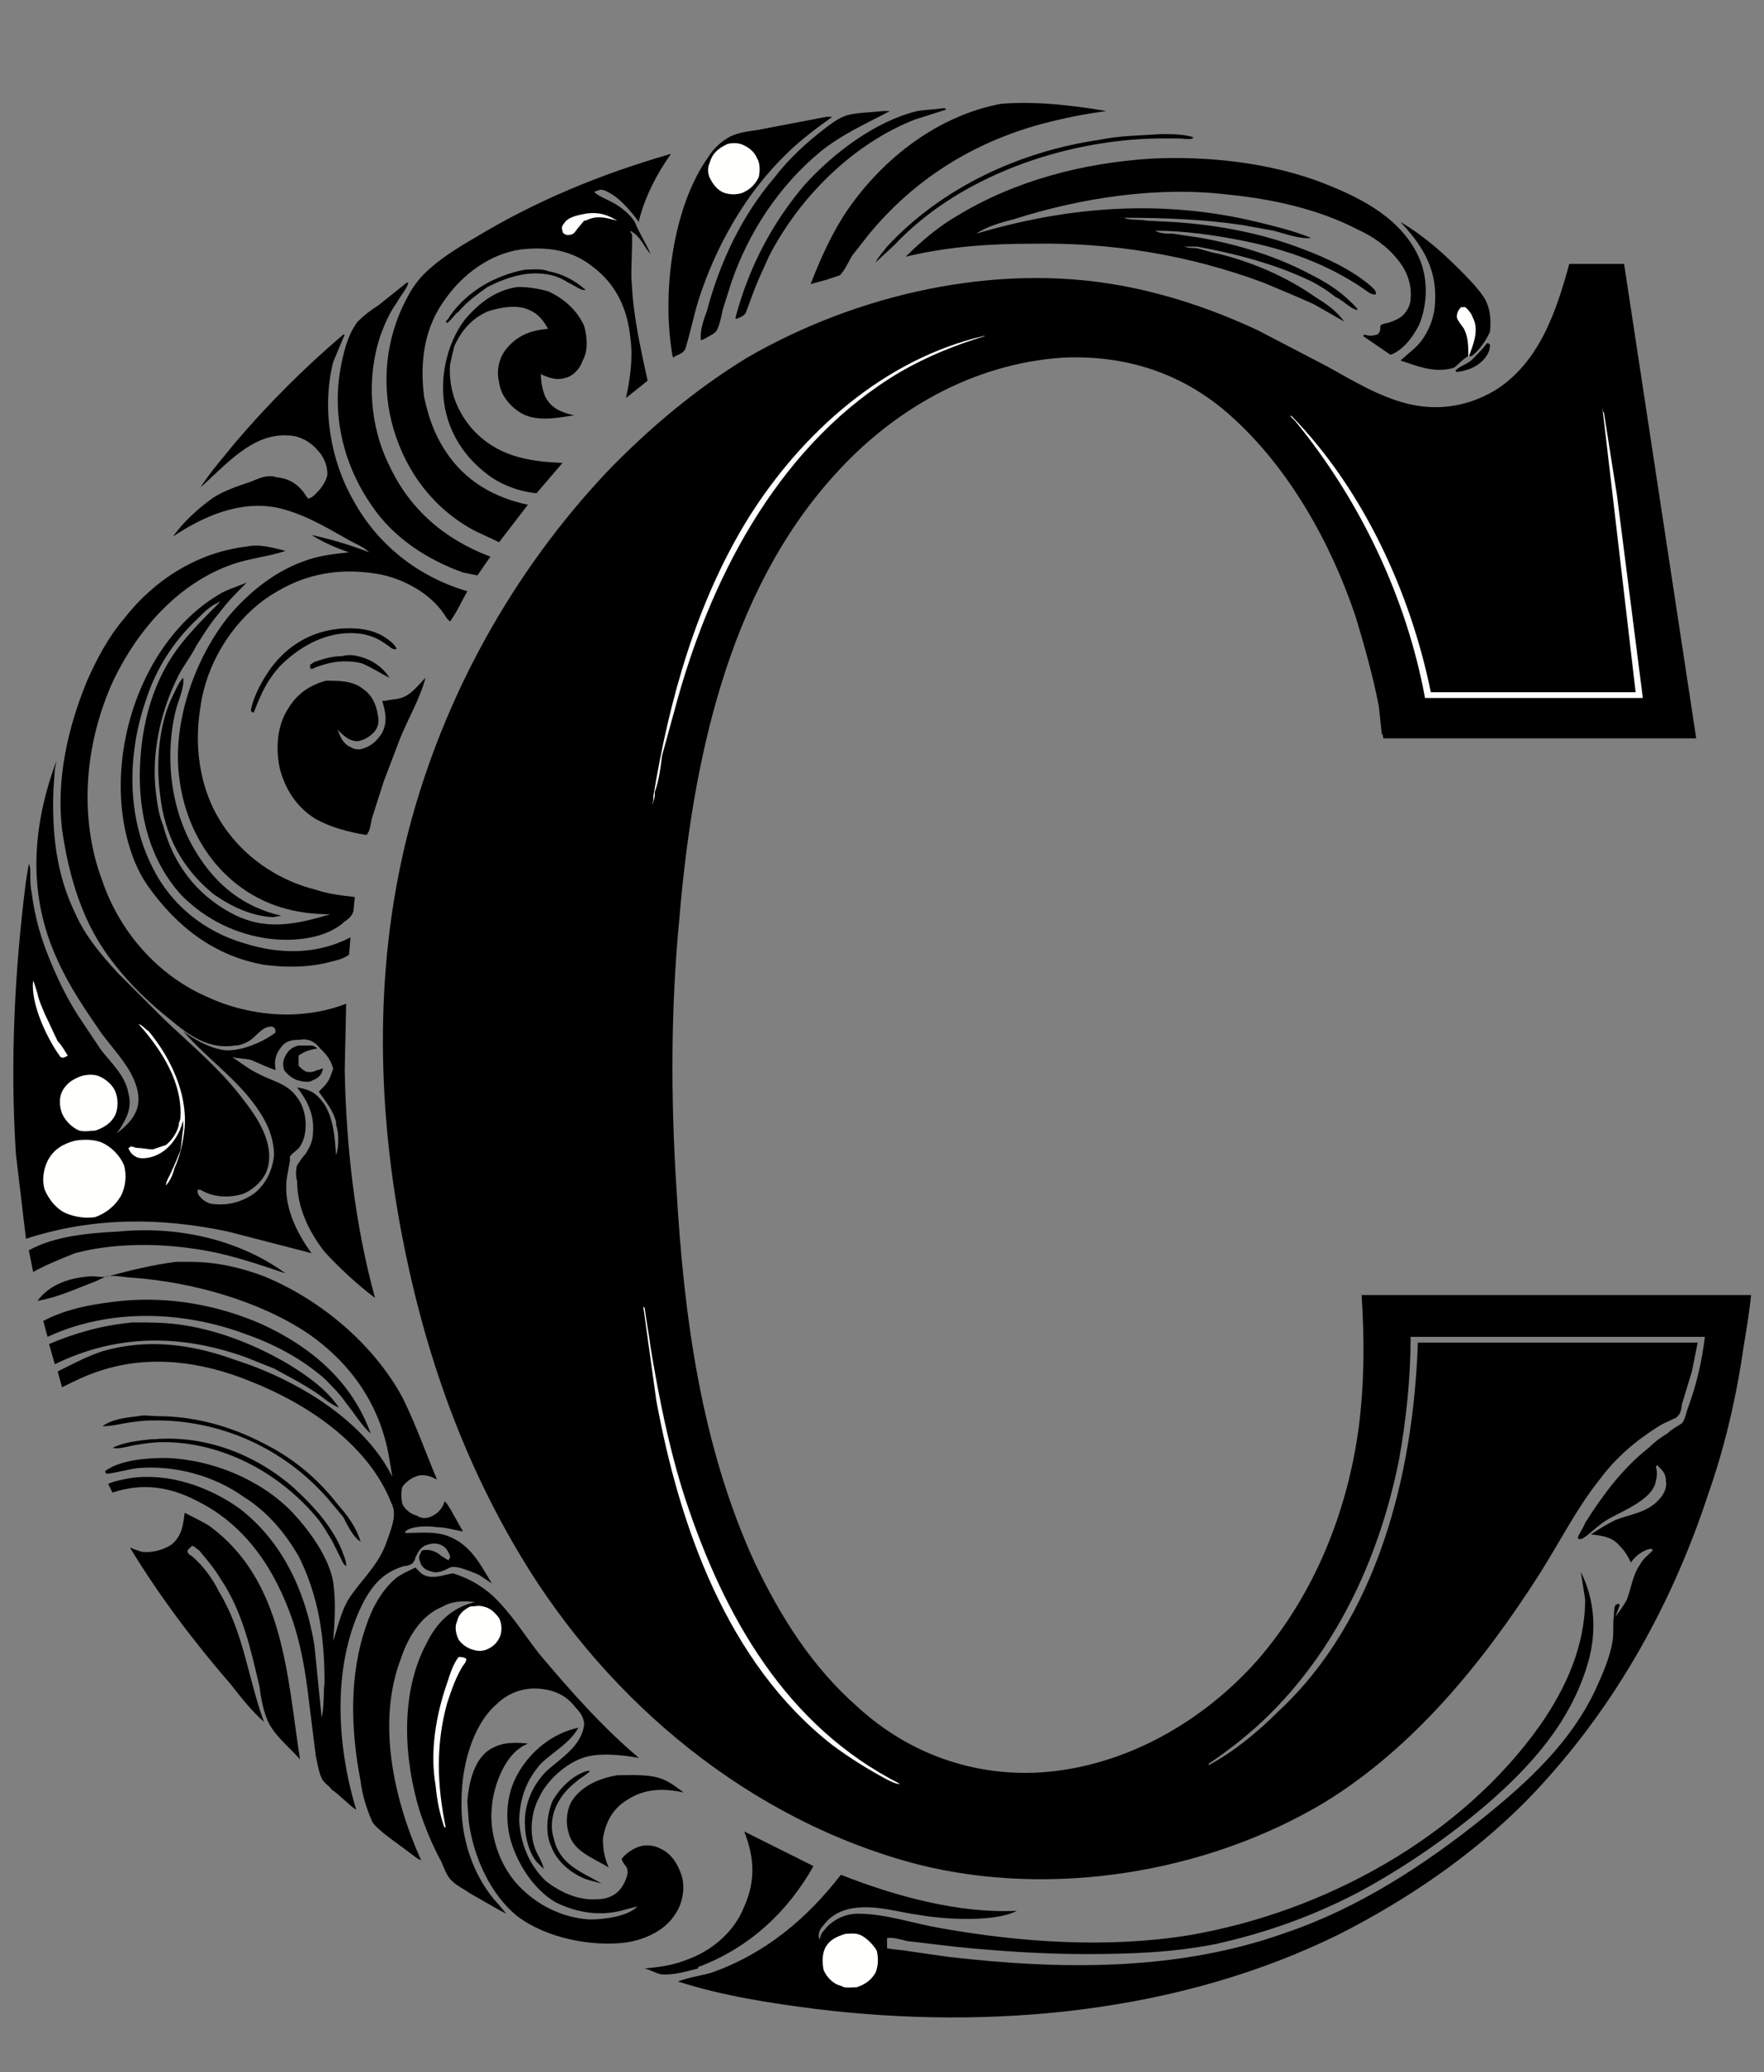 <svg xmlns="http://www.w3.org/2000/svg" xmlns:v="https://vecta.io/nano" viewBox="140 30 1223 1437"><rect x="140" y="30" width="1223" height="1437" fill="#808080" stroke="none"/><!--oldViewBox="0 0 1533 1533"--><path d="M1171 268c1 0 1 0 2 1v1c0 4-3 8-5 10-5 5-11 7-18 8l-1-1c3-3 7-4 11-7 4-4 8-8 11-12zM377 485c4-1 7-1 11 0 9 2 17 7 22 15-6-3-12-7-19-10-12-3-24-1-35 4l-1-1v-2l3-2c6-2 12-4 19-4zm127-268c4 0 11-1 16 1 10 2 18 6 26 13-3 1-9-4-12-5-3-2-7-4-11-5-16-4-31 1-45 8-7 5-14 10-20 17-3 2-5 6-8 8l-1-1c1-1 2-2 3-4 12-17 31-28 52-32zm43 1041h2c0 1-8 6-9 7-5 4-9 8-12 13-5 8-7 18-4 27 4 18 19 23 33 31-4-1-8-2-11-3-10-4-20-12-24-23-4-9-3-21 1-31 5-9 14-18 24-21zM347 755h9c1 0 3 1 4 2-5 1-9 2-13 5v7c2 2 3 3 5 4 3 1 6 0 8-1 2 0 2-1 4-1l-1 3c-1 2-3 4-6 5-3 2-7 1-11 0-3-1-7-4-9-7-1-3-1-7 1-10 2-4 5-6 9-7zm28-289c11-1 23 0 32 6 3 2 7 5 8 8-3 1-5-2-7-3-8-6-16-8-25-8-19 0-36 10-49 23-9 10-13 19-18 32h-1l-1-1c0-2 1-5 2-8 3-8 7-15 12-22 12-16 28-25 47-27zm-130 562h2c36-3 71 11 97 34 13 12 26 26 33 43 1 3 3 7 3 10v1c-2-1-3-4-4-6l-6-12c-3-5-6-10-9-14-26-32-66-54-108-54-6 0-13 1-19 2s-11 3-16 2c8-4 18-5 27-6zm-9-16c4-1 9 0 13 0 26 0 51 7 74 19 20 10 37 24 51 42 7 8 13 16 16 26-5-3-9-11-12-17l-10-12c-31-36-76-56-123-55-6 0-13 1-19 2-5 1-10 2-15 2 7-5 16-6 25-7zm709-889c7 0 15 0 22 2v1c-3 1-7 0-10 0h-14c-65 1-138 26-183 74l-13 12c2-4 5-7 8-11 38-41 92-66 147-74 14-3 29-3 43-4zm-151-18h1l1 1-22 7c-43 17-80 54-101 95-3 7-7 15-10 23-2 5-4 11-6 16-1 2-4 3-6 4h-1v-1c9-34 25-65 48-92 20-22 49-44 78-51 6-1 12-1 18-2zM267 500c1 6-3 15-5 22-8 32-4 70 14 99 14 23 33 38 59 44l-6 1c-15-1-28-7-41-16-22-18-34-41-37-69-3-22-1-49 9-69 2-4 4-9 7-12zm-45 384c40-4 83 5 116 29-21-7-41-14-63-17-26-4-57-4-83 3-10 4-20 8-29 13l-3-15c18-10 42-12 62-13zm346 377c9 0 23-1 32 3 5 2 10 6 14 9-13-3-27-3-39 5-10 6-15 15-17 27 0 7 1 13 4 20-11-7-25-11-28-25-2-7-1-16 3-22 7-10 19-15 31-17zM752 107h5c-17 9-33 16-48 28-29 24-50 56-62 91l-6 19c-1 5-2 10-4 14-1 2-5 4-7 5-1 1-2 1-4 2-1-6 2-15 4-20 9-34 24-66 47-93 10-13 22-24 35-34 4-3 9-7 15-9 7-2 17-2 25-3zM232 947c12 0 24 0 36 2 25 4 50 14 72 27 13 8 26 17 35 30-6-2-12-8-17-11-9-6-19-11-28-16l-20-8c-45-16-89-16-132 5l-4-14c19-8 37-13 58-15zm-7-15c33-3 66 3 96 16 35 16 63 40 76 76-6-5-12-15-17-21-4-6-10-12-15-17-16-14-35-24-55-31-43-16-94-18-137 2l-3-11c17-9 36-12 55-14zm431 368l48 24c-18 32-45 57-80 70v1c-8 2-18 5-26 4-4-1-7-3-11-4 10-1 19-2 29-6 17-6 33-19 40-37 8-18 7-34 0-52zm455-1116c14 8 28 20 40 32 6 6 12 12 17 19s6 16 5 25c-2 5-8 14-13 17h-2c-4 2-7 6-10 8-13 4-25-1-37-5l8-7c10-8 16-22 16-35 1-23-10-39-24-54z"></path><path fill="#fffffe" d="M1153 243h3c2 2 4 4 5 7 5 9 0 20-3 28v-1c0-7 0-13-3-19-2-3-4-5-5-8 0-3 1-5 3-7z"></path><path d="M834 102c23-2 50 1 73 5-15 2-30 5-45 9-48 13-89 39-120 77l-11 14c-2 3-6 12-9 14l-9 3c-4 1-7 2-11 3 7-18 15-36 26-52 25-36 63-65 106-73zM422 226h1c0 3-6 10-8 14-5 7-8 14-11 22-10 29-8 63 6 91 14 30 38 51 70 63l-9 13-10-2c-25-9-48-24-63-46-19-27-28-61-22-95 2-11 5-24 12-33 4-4 9-8 14-11l20-16zm291-115h4c-11 8-22 16-32 26-28 27-49 64-61 102-3 10-5 20-8 30-1 5-3 6-8 8l-1 1c-1-1-1-2-1-3-7-41 0-101 25-136 3-5 8-10 13-13 6-4 15-5 22-6l47-9z"></path><path fill="#fffffe" d="M644 130c3-1 7-1 10 0 5 2 9 5 11 10 2 3 2 9 1 13-3 6-7 9-12 11-4 1-7 1-11 0s-8-5-10-9c-2-3-3-8-1-12 2-7 6-10 12-13z"></path><path d="M499 229c7 0 14 1 21 3 11 5 20 13 25 24 2 7 3 17-1 24-2 6-7 11-12 12-6 2-11 0-16-2l-1-1c0 6 1 11 3 16 4 8 11 11 20 13-13 2-28 5-39-3-7-5-12-12-13-20-2-8 0-17 5-23 8-10 18-13 29-14-3-5-6-10-13-13-8-4-20-2-29 1-11 5-18 13-23 24-1 4-2 8-3 13-1 16 4 31 15 44 17 19 38 23 63 24l-18 21c-12-1-25-6-34-13-16-12-27-29-30-49-3-19 2-42 14-58 10-12 22-21 37-23zM366 502c9 0 19 0 26 6 6 4 9 11 10 18 1 5 0 9-3 12s-6 5-11 6c-6 0-10-4-14-8 2 5 4 10 9 12 3 2 6 2 9 1 6-2 10-6 13-11 4-8 2-15 0-22h2c4-1 8-1 11-2 7-2 12-9 17-14-4 15-12 28-18 43l-11 29-8 25c-1 3-1 9-4 12-12-2-24-5-35-11-13-8-21-20-25-35-3-14-2-30 6-42 6-10 15-16 26-19zm175 726h0c-6 11-18 17-26 25-10 11-15 25-15 40 1 16 7 30 18 41 10 8 23 14 36 13 6 0 12-2 16-7 2-2 6-10 5-13 0-3-3-4-4-8 3-4 9-8 14-9s10 0 15 3c7 4 11 12 13 19 2 9 0 19-6 27-7 10-20 16-33 18-24 3-55-3-75-18-19-15-31-42-34-66l-1-14c1-12 4-26 13-34 9-7 18-7 29-6l-4 2-4 3c-10 9-16 26-17 39-2 18 5 40 18 54s31 23 50 24c10 0 26-2 33-9l-8 2c-16 5-33 3-49-5-15-9-26-26-31-43-4-15-3-32 5-46 9-16 24-28 42-32zm-273-149c6 3 12 6 17 9 52 38 54 104 63 162-6-7-16-15-21-24-4-7-6-18-7-26-6-26-12-53-27-75-4-7-10-14-15-20-2-1-3-3-5-3l-3 3c0 2 1 3 3 4 8 7 14 15 19 25 17 28 20 60 31 90-8-7-16-17-23-26-26-30-50-62-70-95 2 1 5 2 8 3 7 1 15-1 21-5 7-6 8-13 9-22zm336-942c1 0 0-1 1 0-10 14-18 30-22 46v1c-6-8-14-18-24-22-3-1-4 0-7 1 1 2 10 6 12 7 6 3 15 10 17 16 3 7 7 13 10 20-4-4-6-10-11-14l-3-2c0 1 0 1 1 2 1 2-1 29 0 34 1 23 6 45 11 68l-15 12c3-14 5-28 3-42-2-20-10-37-26-49-15-12-32-14-50-12-21 3-40 17-52 34-15 20-18 44-15 68 3 14 7 26 15 38 13 20 33 32 57 37l-20 26-17-8c-28-15-47-40-56-70s-6-63 9-91c3-6 7-12 12-17 10-10 23-18 35-25 43-26 87-44 135-58z"></path><path fill="#fffffe" d="M547 178c9-1 14 1 21 5-8-2-14-4-22 0h-1l-5 6c-2 3-3 4-7 4-2-1-3-1-3-3-1-2 0-4 1-5 3-5 11-6 16-7z"></path><path d="M938 140c40-2 85 3 122 18 25 10 52 24 64 51 6 14 6 31 0 46-4 8-11 18-20 21l-19-13 1-1c3 1 5 1 9 0 2-2 2-3 2-6l1-1s3-1 4-1c3-1 6-2 9-4 4-3 7-8 7-13 1-10-3-20-9-27-7-9-17-16-28-21-27-14-59-21-89-24-49-6-102 2-149 17-8 2-19 5-26 10 64-19 129-24 195-8 12 3 25 6 37 11-8 1-18-3-26-5l-22-4c-27-4-54-5-82-5 5 2 11 1 16 2l19 1c31 2 62 8 90 19 16 6 33 14 46 25 2 2 4 3 4 6-3 1-6-2-9-4-25-17-53-27-83-33-20-4-41-7-61-7 3 2 8 2 12 2l20 3c27 5 53 13 77 26 12 6 22 13 31 23v1c-5-1-10-7-15-9-5-4-11-8-17-11-25-12-52-19-79-24h-9c3 1 5 1 8 1 5 1 10 3 16 4 24 6 47 16 67 30 8 5 14 9 20 17l-21-12c-11-5-23-10-35-15-51-19-105-28-160-27-30 0-59 2-88 9l1-1c10-10 22-20 34-27 41-25 88-37 135-40zm-510 977l4 4c7 5 15 1 22 0 10 3 19 8 27 15 13 12 22 27 33 41 21 25 44 51 69 72-11-2-28-4-39 0-12 4-25 16-30 27-6 11-7 25-3 36 2 5 5 9 6 14l-5-5c-5-6-8-17-8-25-1-14 5-28 15-38 10-9 24-17 26-32 0-5-3-9-6-12-6-8-14-12-25-13s-22 3-30 11c-17 15-24 44-24 66-1 26 8 54 26 73l5 6-4-2-21-12c-4-3-9-5-13-9-3-3-5-8-7-13-6-11-11-23-15-35-11-36-14-82 5-117 7-14 17-24 33-28h1c-8-1-16-1-23 3-15 6-24 21-29 36-17 44-5 98 14 140-3-1-6-4-9-6-5-4-23-16-25-21-4-9-7-19-8-28-7-36-8-74 4-108 4-12 11-25 21-33 4-3 9-5 13-7z"></path><path d="M458 1179c2 0 3 0 5 1 1 1-1 4-2 5-5 8-8 17-11 26-8 29-7 57-1 86h-1c-3-9-5-18-6-29-4-23 0-48 8-71 2-6 4-13 8-18zm8-35c3 0 6-1 9 0 5 1 8 4 11 8 2 4 2 8 1 12-2 5-5 8-10 10-3 1-6 1-9 0-4-1-8-4-10-7-2-4-3-9-1-13 1-5 5-8 9-10z" fill="#fffffe"></path><path d="M262 905h10c18 0 35 4 51 10 39 16 76 47 96 84 9 18 16 38 24 57-1-1-1 0-2-1h0c-4-2-9-3-13-1-3 1-7 4-9 7-1 3-1 8 0 12 2 4 6 7 10 8 3 2 6 2 9 1 5-2 8-5 10-10v-1c2 1 3 4 4 5l9 16c-6-1-12-3-18-3-6-1-18-1-22 3v1c9 0 17-1 26 1 18 5 25 19 34 34l-9-6c-5-2-16-7-20-5s-8 4-12 3-6-2-8-5c-1-3-2-4-1-7 1-1 1-3 2-3 5-1 10 1 13 4 2 1 3 2 5 3l1-2v-1c-1-3-3-6-5-7-3-2-7-2-10-1-5 1-7 5-9 9 0 1-1 3-2 4s-4 2-6 2c-13 4-20 11-27 23-23 43-20 100-6 146-6-4-11-10-17-14-2-3-6-5-7-8-2-4-3-11-4-15l-6-48c-2-15-5-31-10-46-12-35-32-66-66-83-19-10-38-13-59-6l-3-6c4-2 10-3 15-4 27-4 55 6 76 21 30 23 46 58 52 95l5 50c2-8 1-17 2-24 0-32-4-60-18-88-10-17-22-31-38-41-21-15-48-22-73-20-8 1-14 3-22 4l-1-1v-1c11-8 30-9 42-9 32 1 66 15 88 38 12 13 25 31 28 48 2 14 1 28 0 41 3-9 5-19 10-28 8-13 20-23 26-38 2-6 7-17 6-24 0-3-2-6-3-9-17-39-58-66-96-81-34-14-71-19-106-7-9 3-17 7-25 11l-3-11 6-3c8-4 16-8 25-11 31-9 62-5 92 6 41 13 89 41 109 81l-2-12c-6-37-26-66-56-87-34-23-81-36-122-39-4 0-13-2-18-1-3 1-6 3-9 4-13 5-26 11-39 13 9-12 23-16 37-17 4 0 8 1 12 0 15-4 31-8 47-10zm116-643h1l-8 19c-8 32-2 68 14 96 17 31 45 53 79 63-4 7-7 14-12 21l-2-2-2-3c-10-15-29-25-46-28-30-5-55 1-79 18-23 17-40 45-44 74-5 30 0 62 19 87 15 20 37 34 61 40 9 3 18 4 27 5l-1 10c-1 3-3 5-6 7-13 12-35 14-52 12-23-3-44-13-61-30-22-24-30-56-29-88 1-31 9-62 29-87 8-10 17-19 26-28v-1l-1 1c-5 2-10 7-14 11-17 16-29 35-36 57-13 38-13 81 5 116 13 26 36 44 63 52 25 8 51 8 74-4l-1 12c-4 3-9 4-13 5-15 4-31 4-46 2-34-6-60-26-80-54-5-7-9-15-12-24-13-38-8-84 10-121 10-21 27-43 48-56 7-5 15-7 22-10-7 7-13 13-19 21-6 7-11 15-16 23-4 8-10 15-14 24-11 23-17 51-14 77 1 8 2 16 5 23 7 27 23 48 47 61s45 8 69 1c-24 0-46-6-65-21-24-19-37-47-40-76-4-37 11-80 34-109 15-18 34-33 56-40 9-3 19-4 28-5-9-3-18-7-26-12 14 3 27 7 40 12-4-4-10-6-15-9-16-9-31-18-49-22-26-5-51 6-72 20 7-10 18-20 28-27 8-5 17-8 26-11 7-3 12-5 18-3 10 1 16 6 21 14l1 1c1-1 1-1 2-1 5-4 10-10 11-16 0-7-3-13-7-17-5-6-13-10-20-10-25-2-44 21-61 36 7-11 16-21 24-31 23-27 48-52 75-75zm-67 147c9-2 19 1 27 3-12 4-24 5-36 9-38 13-66 45-83 80-20 43-25 95-8 140 12 35 38 65 72 80 30 14 66 17 97 5l-1 46c1 53 7 107 21 158-12-9-25-21-35-32-11-14-19-31-19-49-1-3-1-8 0-11 2-3 4-6 6-8 3-5 5-9 5-15 1-12-4-22-11-31 5 1 10 2 14 6 11 10 12 27 13 41 2-5 2-16 0-21v-2c-2-8-7-14-12-21l3-3c4-4 5-7 7-13-2-7-5-10-10-15-3-4-8-6-13-5-6 0-10 1-13 5-4 5-5 10-4 15v1c-6-2-12-5-17-7-4-1-9-1-13-2 6 4 11 8 17 11 11 6 21 7 28 17 7 9 8 25 2 34-2 3-5 4-7 7v3l-2 11c-3 19 6 38 17 53l-58-15c-47-10-94-10-140 5l-7-59c-4-63-1-126 7-189l2-12c1 2 1 4 1 7 0 4 0 9 1 13 2 17 7 34 14 50 5 12 11 24 18 35l16 24c7 9 17 18 19 30 3 11-2 19-8 28 6-5 11-9 14-17 2-6 1-13-2-20-5-12-15-22-23-33-11-16-22-32-30-50-21-45-18-92-1-138 0 1-1 5-1 6l-1 14c-1 30 2 58 15 85 7 16 18 29 30 42l32 32c18 17 37 33 52 52 7 9 14 18 18 29 3 8 4 18 0 26-3 6-10 12-16 14-10 3-21 2-29-3h-1-1c0 2 0 3 1 4 3 4 7 6 11 6 10 1 20-2 28-8 8-7 12-16 13-26 0-9-3-18-7-25-14-25-38-40-56-61 8 6 17 11 27 13 11 2 28-5 37-12 0-2 0-3-2-4-6-1-10 5-15 9-3 2-7 4-11 4-18 3-32-7-45-18-24-19-46-43-58-70-9-20-14-41-17-62-4-35 4-70 17-102 7-16 15-31 26-44 21-27 51-46 85-50z"></path><path d="M163 710c1 2 2 6 3 9 1 5 3 9 5 14 3 6 6 13 9 19 3 3 5 7 7 10-2 1-3 2-5 1h0c-9-12-21-37-19-53zm73 30c3 1 5 4 7 5 15 18 27 43 25 67-1 10-3 19-7 28-1 4-3 9-6 12 0-3 3-7 4-10 2-4 4-9 6-14 1-5 1-10 2-15v-6l-1 3c0 1-1 2-1 3-4 9-10 16-19 19-3 1-9 2-12 0-2-1-4-3-5-6 1 0 1-1 2-1s3 1 4 1c4 0 7 1 11 1l9-3c4-3 8-9 9-14v-1l1-3c2-25-13-48-29-66zm-39 36c4-1 8-1 11 0 5 2 10 6 12 11s2 11 0 16c-3 6-8 9-14 11-3 0-7 1-11 0-5-2-10-7-12-12s-2-11 0-15c3-6 8-9 14-11zm-5 45c6-1 12-1 18 1 7 3 13 9 16 16 2 7 1 15-2 21-4 7-10 12-18 15-7 1-14 0-21-3-6-3-11-9-14-16-2-6-1-14 2-20 4-8 11-12 19-14z" fill="#fffffe"></path><path d="M1228 213h38l50 329h-214-3s0-3-1-3l-2-19c-4-21-10-42-16-62-17-51-46-103-86-139-33-30-73-43-117-41-62 4-118 36-159 82-74 82-98 200-107 307-6 62-6 125-2 187 5 88 17 178 54 259 18 38 40 73 72 101 35 32 80 48 127 45 58-4 112-35 150-78 39-45 62-102 70-161 4-31 4-62 2-92h270c-1 11-3 23-5 35-5 35-13 70-25 104-26 79-68 153-127 213-37 37-81 67-128 91-111 55-242 67-364 52-31-4-64-9-95-19 8-3 16-4 23-6 37-13 66-37 90-68 38 15 82 27 122 25-15 8-50 6-67 3-15-2-30-7-45-5-9 1-17 5-22 12-3 3-4 6-3 10 1-2 1-4 3-6 6-8 15-12 24-12 19 0 39 7 57 10 56 10 116 14 172 5 94-16 189-68 244-146 18-26 31-55 31-87l-3-19c10 20 11 42 5 63-12 41-39 71-70 98-27 23-56 43-87 60-32 17-65 29-101 37-30 6-60 7-90 7s-60-2-90-5l-34-4c-4-1-11-3-14-2v7c5 1 10 1 15 2l28 4c78 9 159 10 234-17 50-17 96-47 137-80 31-25 60-52 77-88 5-11 10-22 12-34 1-6 0-12 1-18 0-2 0-5 1-7l2-1 1 1-3 8c3-4 6-8 8-12 3-8 4-17 9-24 2-4 6-7 9-10l-1-1h-1c-5 1-10 5-13 9v1c-2-4-4-8-8-12-5-6-11-7-20-8 6-4 11-7 17-10 10-4 22-5 30-14 3-3 6-8 5-13 0-5-2-7-6-11l-1 1c1 3 1 6 0 10-2 13-24 21-34 27-5 3-9 7-14 11-2 1-3 3-6 2v-1c1-3 4-7 5-10 12-19 26-38 44-52 4-4 8-7 13-10 3-3 7-5 10-7 2-2 3-7 4-10 6-16 10-33 12-50h-204c0 28-3 57-8 85-13 65-41 128-89 176-13 13-28 25-43 35v1c17-9 34-23 48-37 69-64 94-165 97-256h194l-4 20-7 23c0 2-1 7-3 8 0 1-3 2-3 2-4 2-7 3-10 5-16 10-30 22-41 37-16 20-28 44-42 66-39 61-87 120-149 158-82 49-189 66-281 43-116-30-215-112-276-214-42-70-68-146-83-226-17-91-18-186 5-276 24-93 72-180 138-250 29-30 61-57 97-79 76-44 172-66 259-50 33 6 65 17 95 31l48 25c18 10 36 21 56 26 21 5 41 2 60-9 31-19 43-55 52-88z"></path><path d="M586 936l1 1c1 9 3 18 4 27 6 36 13 71 24 105 27 82 70 158 149 198h-1c-2 0-6-2-8-3-13-7-26-15-38-24-73-57-106-152-122-239l-9-65zm236-673h1c-20 6-40 14-59 25-81 48-129 137-154 226l-11 40c-1 8-2 17-5 25 0 2 0 4-1 7l-1 2 1-3v-3c11-67 30-135 66-193 37-59 94-110 163-126zm-96 1108c3 0 7-1 11 1s9 7 11 11c1 5 1 10-1 15-3 5-7 8-13 10-4 0-8 1-11-1-5-1-10-6-12-11-1-5-1-11 1-15 3-6 8-8 14-10zm525-1058v2l1 1 9 57 18 141h-151c-13-70-45-137-90-192l-3-3v-1c50 51 83 123 97 192h142l-23-197z" fill="#fffffe"></path></svg>